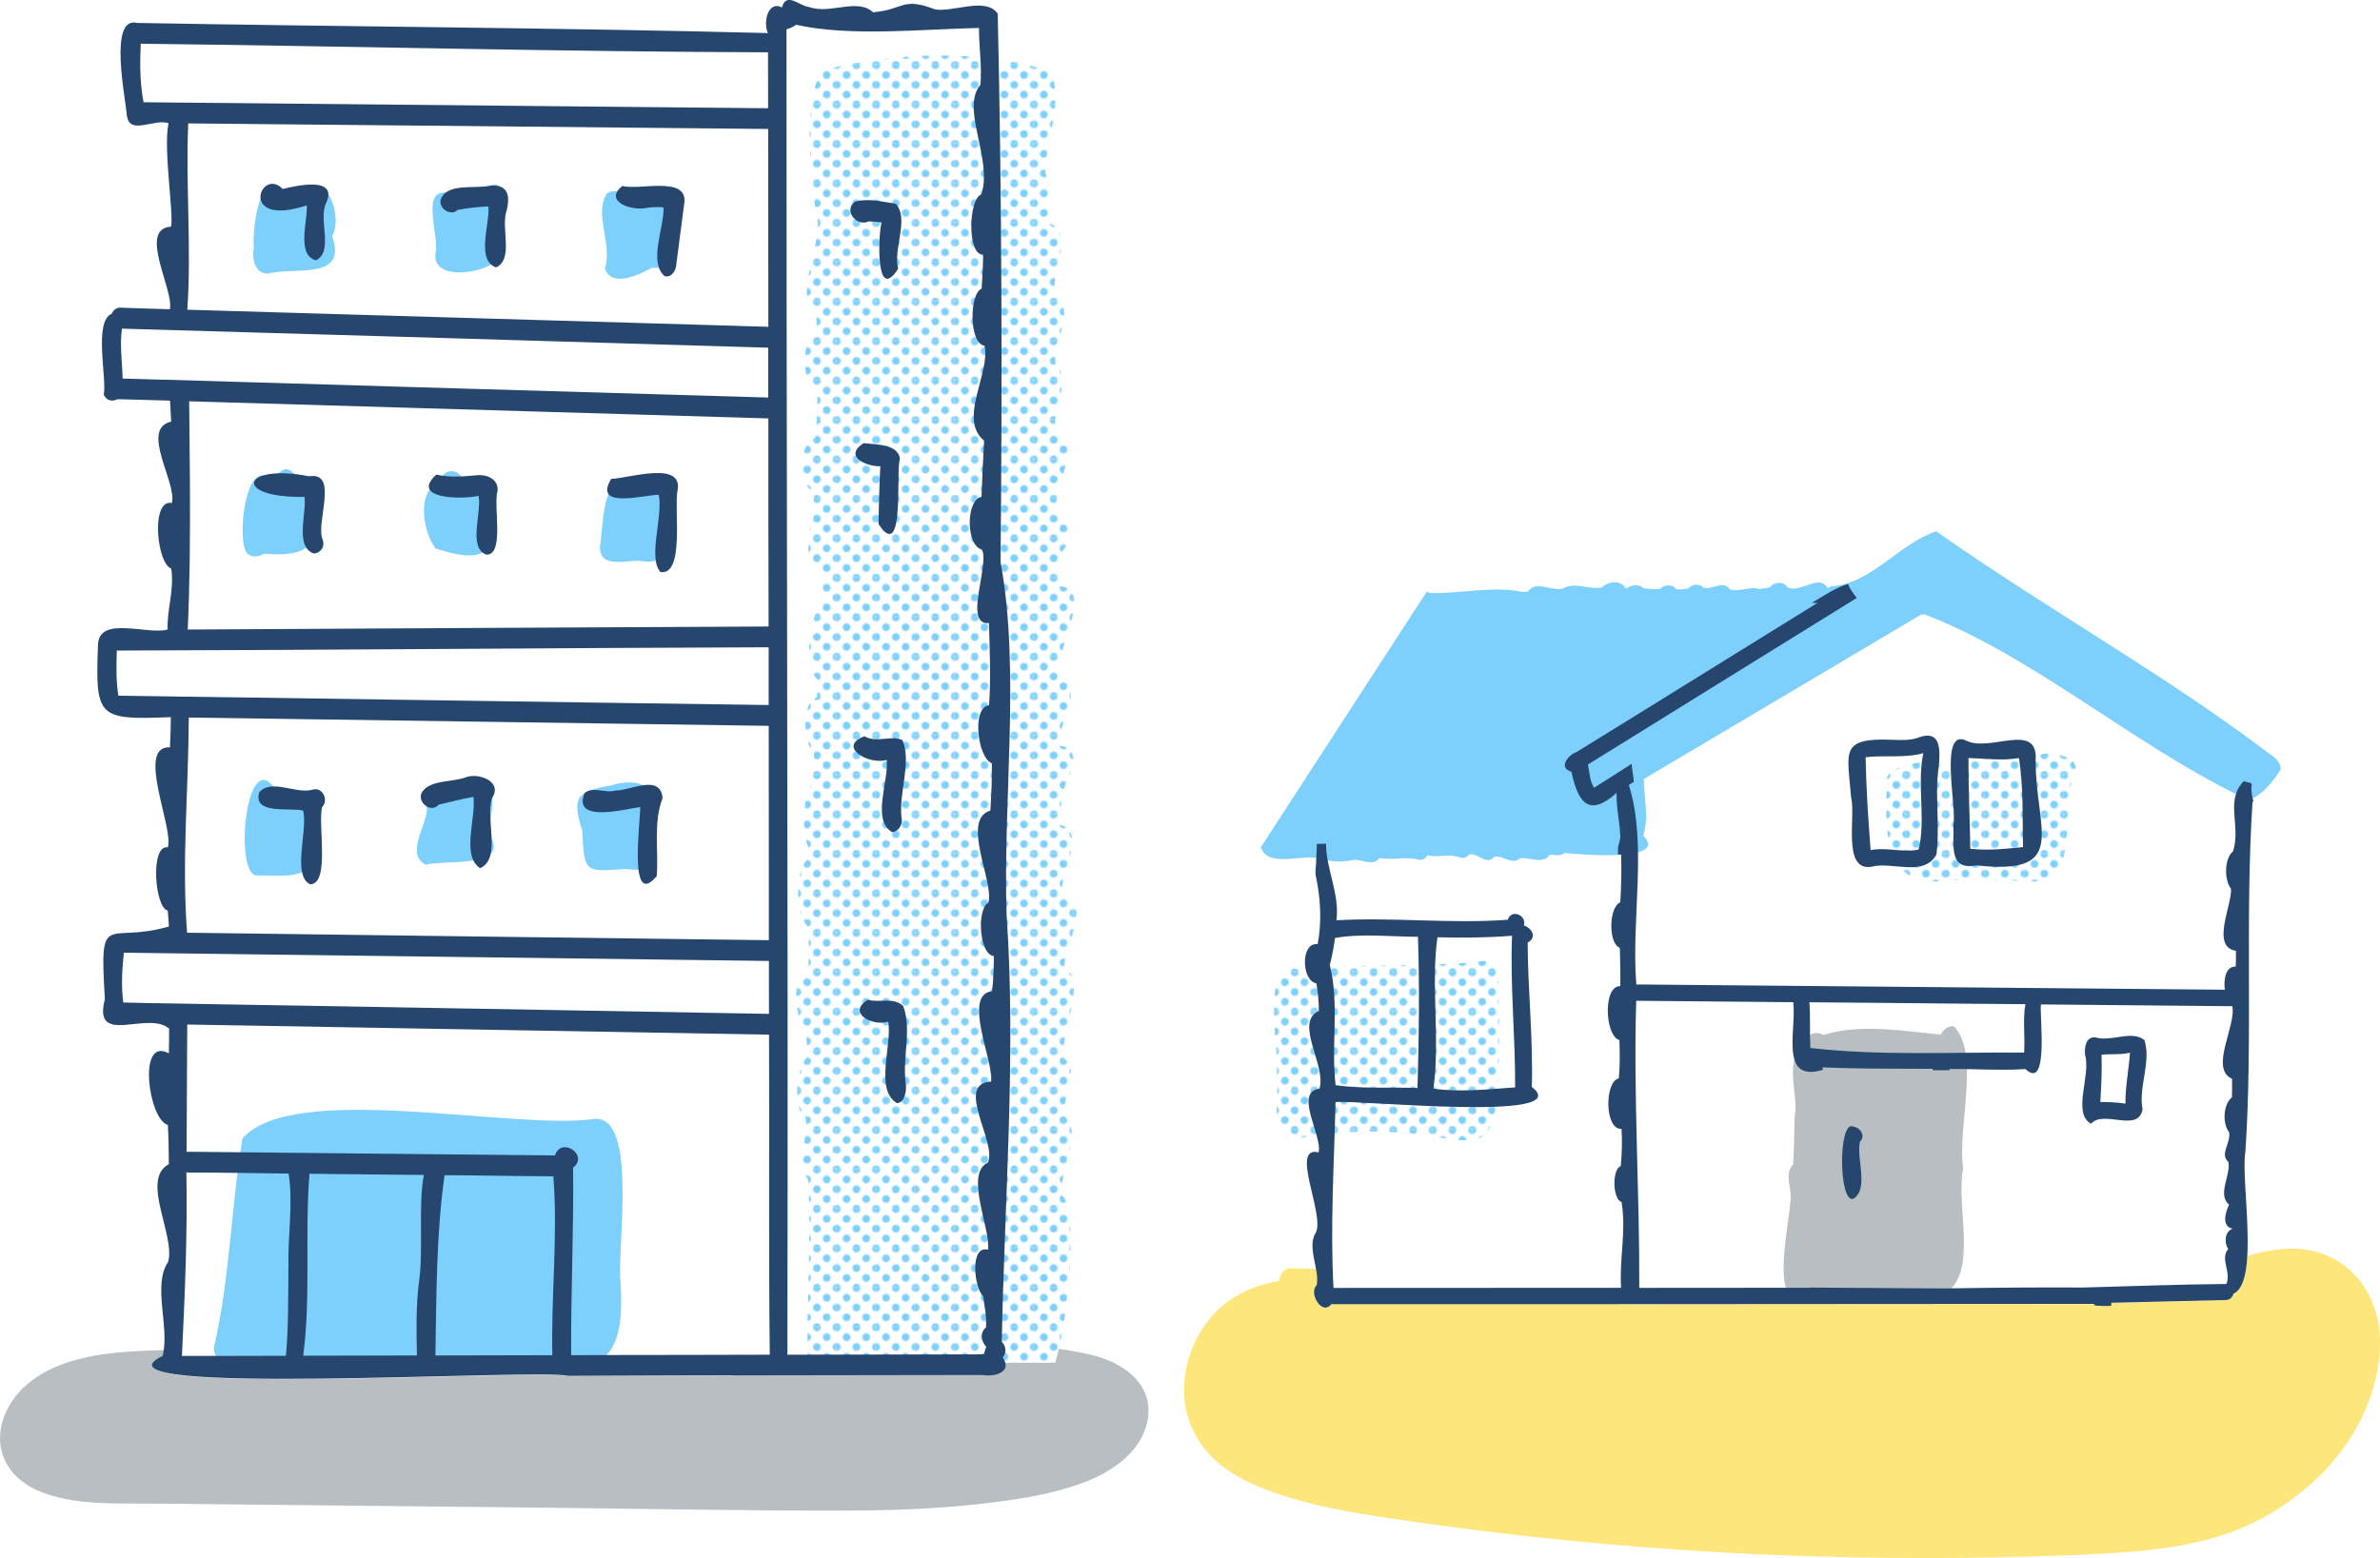 <?xml version="1.0" encoding="UTF-8"?>
<svg id="_レイヤー_2" data-name="レイヤー 2" xmlns="http://www.w3.org/2000/svg" xmlns:xlink="http://www.w3.org/1999/xlink" viewBox="0 0 384.87 252.03">
  <defs>
    <style>
      .cls-1 {
        fill: #fff;
      }

      .cls-2 {
        fill: #26466d;
      }

      .cls-3 {
        fill: none;
      }

      .cls-4 {
        fill: url(#_10_dpi_40_3-2);
      }

      .cls-5 {
        fill: #7dd0fc;
      }

      .cls-6 {
        fill: url(#_10_dpi_40_3);
      }

      .cls-7 {
        fill: #fde67c;
      }

      .cls-8 {
        fill: #7dd0fc;
      }

      .cls-9 {
        fill: #b9bec2;
      }
    </style>
    <pattern id="_10_dpi_40_3" data-name="10 dpi 40% 3" x="0" y="0" width="28.8" height="28.8" patternTransform="translate(-5408.19 -3421.88) scale(.22)" patternUnits="userSpaceOnUse" viewBox="0 0 28.8 28.8">
      <g>
        <rect class="cls-3" y="0" width="28.8" height="28.8"/>
        <g>
          <path class="cls-8" d="M28.8,31.68c1.59,0,2.88-1.29,2.88-2.88s-1.29-2.88-2.88-2.88-2.88,1.29-2.88,2.88,1.29,2.88,2.88,2.88Z"/>
          <path class="cls-8" d="M14.4,31.68c1.59,0,2.88-1.29,2.88-2.88s-1.29-2.88-2.88-2.88-2.88,1.29-2.88,2.88,1.29,2.88,2.88,2.88Z"/>
          <path class="cls-8" d="M28.8,17.28c1.59,0,2.88-1.29,2.88-2.88s-1.29-2.88-2.88-2.88-2.88,1.29-2.88,2.88,1.29,2.88,2.88,2.88Z"/>
          <path class="cls-8" d="M14.4,17.28c1.59,0,2.88-1.29,2.88-2.88s-1.29-2.88-2.88-2.88-2.88,1.29-2.88,2.88,1.29,2.88,2.88,2.88Z"/>
          <path class="cls-8" d="M7.2,24.48c1.59,0,2.88-1.29,2.88-2.88s-1.29-2.88-2.88-2.88-2.88,1.29-2.88,2.88,1.29,2.88,2.88,2.88Z"/>
          <path class="cls-8" d="M21.6,24.48c1.59,0,2.88-1.29,2.88-2.88s-1.29-2.88-2.88-2.88-2.88,1.29-2.88,2.88,1.29,2.88,2.88,2.88Z"/>
          <path class="cls-8" d="M7.2,10.08c1.59,0,2.88-1.29,2.88-2.88s-1.29-2.88-2.88-2.88-2.88,1.29-2.88,2.88,1.29,2.88,2.88,2.88Z"/>
          <path class="cls-8" d="M21.6,10.08c1.59,0,2.88-1.29,2.88-2.88s-1.29-2.88-2.88-2.88-2.88,1.29-2.88,2.88,1.29,2.88,2.88,2.88Z"/>
        </g>
        <g>
          <path class="cls-8" d="M0,31.68c1.59,0,2.88-1.29,2.88-2.88S1.59,25.92,0,25.92s-2.88,1.29-2.88,2.88S-1.59,31.68,0,31.68Z"/>
          <path class="cls-8" d="M0,17.28c1.59,0,2.88-1.29,2.88-2.88S1.59,11.52,0,11.52s-2.88,1.29-2.88,2.88S-1.59,17.28,0,17.28Z"/>
        </g>
        <g>
          <path class="cls-8" d="M28.8,2.88c1.59,0,2.88-1.29,2.88-2.88s-1.29-2.88-2.88-2.88-2.88,1.29-2.88,2.88,1.29,2.88,2.88,2.88Z"/>
          <path class="cls-8" d="M14.4,2.88c1.59,0,2.88-1.29,2.88-2.88s-1.29-2.88-2.88-2.88-2.88,1.29-2.88,2.88,1.29,2.88,2.88,2.88Z"/>
        </g>
        <path class="cls-8" d="M0,2.88c1.59,0,2.88-1.29,2.88-2.88S1.59-2.88,0-2.88-2.88-1.59-2.88,0-1.59,2.88,0,2.88Z"/>
      </g>
    </pattern>
    <pattern id="_10_dpi_40_3-2" data-name="10 dpi 40% 3" patternTransform="translate(-5402.51 -3421.88) scale(.22)" xlink:href="#_10_dpi_40_3"/>
  </defs>
  <g id="_レイヤー_1-2" data-name="レイヤー 1">
    <g>
      <g>
        <path class="cls-7" d="M377.24,203.54c-6.1-3.19-12.53-.84-18.62,1.08-14.73,4.64-30.15,3.29-45.18,2.94l-104.74-2.41c-1.12-.03-1.74.95-1.85,2.04-3.88.71-7.63,2.15-10.67,5.47-3.92,4.27-6.09,11.33-3.75,17.54,2.27,6.01,7.54,8.92,12.29,10.74,6.77,2.6,13.82,3.73,20.82,4.77,30.51,4.53,61.26,6.61,91.98,6.28,7.73-.09,15.47-.28,23.2-.72,6.86-.39,13.82-1.1,20.44-3.58,10.31-3.87,22.25-13.85,23.64-28.64.66-7.05-2.48-12.86-7.55-15.51Z"/>
        <path class="cls-1" d="M368.82,124.39c-.03-.85-.56-1.51-1.24-2.02,0,0,0,0,0,0-17.18-13.12-36.7-23.91-54.47-36.43-6.09,2.02-10.54,8.56-17.02,8.9-.12.08-.24.16-.36.24,0,0,0,0,0,0-.08,0-.16,0-.24,0-1.26-2.32-4.29.9-6.46-.07-.55-1.03-2.17-.92-2.8-.03-.57.16-1.17.22-1.75.3-1.52-.5-3.1.51-4.76.05-.94-1.57-2.83.14-4.25-.26-.61-.75-1.85-.57-2.43.1-.64.18-1.31.17-1.96.16-.56-.86-1.93-.82-2.58-.09-.93.14-1.86.02-2.78-.12-.62-.61-1.89-.6-2.51,0h-.39c-.66-1.37-2.92-1.07-3.8-.08-1.97.37-4.48-.96-6.22.15-1.81.53-4.55-1.41-5.71.52-.35.03-.71.02-1.06.01-4.53-.97-10.01.34-14.9.21-.12-.11-.24-.2-.37-.29-8.95,13.81-17.91,27.6-26.87,41.41,1.05,3.19,5.98,1.33,8.96,1.69,0,.14-.01.28-.02.43,0,0,0,0,.01,0,.03.84-.24,1.81-.05,2.58.77,3.58.98,7.35.29,10.97-1.76-.21-2.34,2.16-1.95,4.06-.2.02-.39.03-.59.06-7.3-1.96-3.46,12.82-4.11,17.06.64,3.14-1.64,10.65,3.42,10.28,1.05-.2,2.06-.36,3.05-.5.3,1.09.49,2.08.32,2.75-4.66-1.16.97,9.9-.41,12.92-1.54,2.38.57,5.76.12,8.54-1.39,1.29.86,5.04,2.36,3.09,41.13.03,82.22-.04,123.35-.05,0,.06-.02.12-.03.18.29.15.63.14.96.14,0,0,0,0,0,0,.61.03,1.22.06,1.83,0,.02-.16.03-.34.04-.5,6.16-.13,12.31-.32,18.46-.44.63.03,1.15-.45,1.28-1.03,4.27-1.88,1.12-18.45,1.92-22.92,1.23-18.47-.08-37.87,1.16-56.68.06,0,.13.04.18.04-.07-.19-.1-.4-.15-.59,1.89-.97,3.55-3.05,4.52-4.73Z"/>
        <path class="cls-5" d="M368.82,124.39c-.03-.85-.56-1.51-1.24-2.02,0,0,0,0,0,0-17.18-13.12-36.7-23.91-54.47-36.43-6.09,2.02-10.54,8.56-17.02,8.9-.12.08-.24.16-.36.24h0s0,0,0,0c-.08,0-.16,0-.24,0-1.26-2.32-4.29.9-6.46-.07-.55-1.03-2.17-.92-2.8-.03-.57.16-1.17.22-1.75.3-1.52-.5-3.1.51-4.76.05-.94-1.57-2.83.14-4.25-.26-.61-.75-1.85-.57-2.43.1-.64.18-1.31.17-1.96.16-.56-.86-1.93-.82-2.58-.09-.93.14-1.86.02-2.78-.12-.62-.61-1.89-.6-2.51,0h-.39c-.66-1.37-2.92-1.07-3.8-.08-1.97.37-4.48-.96-6.22.15-1.81.53-4.55-1.41-5.71.52-.35.03-.71.02-1.06.01-4.53-.97-10.01.34-14.9.21-.12-.11-.24-.2-.37-.29-8.95,13.81-17.91,27.6-26.87,41.41,1.14,3.47,6.87.97,9.68,1.83,1.77.57,3.61.58,5.34.21,1.35-.11,3.25,1.14,4.15-.32,2.04.43,4.12-.23,6.1.22.62.26,1.36-.02,1.66-.65,1.6.42,3.17-.21,4.68.18.77.25,1.52.5,2.11-.33,1.36-.25,2.82,1.89,3.99.42,1.47-.38,2.88,1.44,4.18.22,1.48-.23,3.83,1.03,4.79-.54.83-.11,1.75.34,2.44-.33h0s0,0,0,0c2.35.26,17.07,1.53,12.7-2.81,1.02-2.86.09-6.25.1-9.13,0,0,0,0,0,0,0,0,0,0,0,0,14.97-8.88,29.94-17.76,44.91-26.64h0s0,0,0,0c.1.07.19.13.29.2-.04-.1-.07-.21-.09-.31,0,0,0,0,0,0,17.38,6.52,33.93,21.06,51.26,29.47.28.27.63.46.99.52.02.09.03.22.1.28,2.31-.61,4.41-3.16,5.56-5.14Z"/>
        <path class="cls-6" d="M330.57,121.92c-5.19,1.5-24.48-.4-25.44,3.98-.1,7.21-1.34,17.83,9.36,16.57,20.79-1.43,18.52,6.1,20.48-16.56,2.39-3.01-2.01-4.25-4.41-3.99Z"/>
        <path class="cls-6" d="M242.33,159.33c0-1.98-.72-4.43-3.16-3.77-9.47,1-19.24.15-28.63,1.26-7.3-1.96-3.46,12.82-4.11,17.06.64,3.14-1.64,10.65,3.42,10.28,31.3-5.85,32.96,14.78,32.48-24.83Z"/>
        <path class="cls-9" d="M315.99,166.04c-.24-.06-.5-.05-.73.03h0c-.64.19-1.11.71-1.43,1.28-6.15-.58-13.04-1.81-19,.07-1.4-.95-3.31.32-3.23,1.95-3.17,2.17-.72,7.75-1.37,11.13-.1,2.63-.07,5.16-.26,7.82-1.59,1.74-.04,4.13-.46,6.16-.1,3.09-3.8,19.45,3.06,13.94,6.88.87,14.93,2.34,21.62.29.13.18.28.35.43.5,0,0,0,0,0,0,5.32-3.62,1.59-14.21,2.85-20.24-1.01-6.38,2.82-18.54-1.48-22.91Z"/>
        <path class="cls-2" d="M299.71,182.23c-2.51-1.22-2.38,12.74.05,11.65,2.47-1.64.42-6.46,1-9.19.96-.91.12-2.3-1.05-2.45Z"/>
        <path class="cls-2" d="M346.77,168.22c-2.15-1.65-5.37.38-7.96-.43-1.56-.1-1.77,1.73-1.62,2.91.95,3.24-2.15,9.42.96,11.06,2.03-2.3,7.61,1.54,8.32-2.32-.69-3.64,1.45-7.69.3-11.22ZM343.71,178.52c-1.34-.21-2.71-.27-4.07-.27.16-2.56.29-5.1.2-7.64,1.48-.17,3.1.04,4.6-.33-.18,2.75-.78,5.48-.73,8.24Z"/>
        <path class="cls-2" d="M299.34,128.95c.8,3.07-1.49,12.03,3.31,11.25,3.3-.9,8.47,1.74,10.5-2,.46-3.91-.01-7.86.12-11.78.12-2.74,1.76-9.02-3.21-7.05-1.3.41-2.7.35-4.11.29-8.57-.34-7.16,2-6.61,9.3ZM301.69,122.48c3.08-.36,6.28.19,9.33-.65-1.07,5,.45,10.93-.77,15.59-2.49.54-5.22-.43-7.75.09-.39-4.94-.73-10.1-.81-15.03Z"/>
        <path class="cls-2" d="M315.87,133.44c.2,3.07-.92,7.44,3.72,6.53h-.05c15.24,1.69,9.62-5.73,9.64-16.94.47-6.4-7.29-1.36-11.11-3.18-4.66-2.4-1.54,10.95-2.2,13.59ZM326.49,122.61c.74,4.81.55,9.59.65,14.41-2.88.29-5.59.59-8.52.27-.08-4.89-.32-9.77-.3-14.68,2.7.07,5.51.48,8.17,0Z"/>
        <path class="cls-2" d="M364.08,127.29c.29-.93-.69-.61-1.22-.95-3.12,3.18-.42,7.24-1.76,11.37-1.43,1.19-1.43,4.62-.33,6.03.27,2.45-3.34,9.41.8,10.06.02.86.02,1.69-.03,2.55-1.54-.08-2.01,1.95-1.76,3.74-31.72-.28-63.45-.58-95.17-.85-.86-10.47,1.83-22.66-1.21-32.26.27-.17.54-.35.81-.52-.06-.98-.3-1.92-.36-2.91-2.03,1.3-4.04,2.6-6.08,3.88-.73-1.14-.72-2.56-.98-3.77,14.47-9,28.99-17.95,43.47-26.94-.53-.7-1.12-1.42-1.41-2.26-2.06.61-3.91,1.91-5.85,3.06.3,0,.61,0,.91,0-12.99,8.02-25.99,16.14-38.97,24.13-1.36.49-3.03,2.51-.82,3.19,1.08,5.04,2.83,7.4,7.31,3.41-.09,2.54.55,4.82.6,7.3-.01,0-.03,0-.04,0-.03.65-.36,1.23-.36,1.87,0-.1.01-.19.02-.28-.01.37-.01.73,0,1.09.17,0,.34-.01.51-.01.07,2.58.02,5.16-.14,7.73-1.85.74-1.99,6.64-.07,7.38.06,2.06.11,4.12.07,6.18-2.88-.05-2.47,8.1-.14,8.73.06,2.1.1,4.1-.1,6.2-2.29.39-2.36,8.36.44,8.16.13,2.01.06,4.02-.12,6.03-1.43.44-1.35,5.37.12,5.79.8,4.68-.38,9.23-.07,13.89-15.51,0-31.01.02-46.51.02-.54-10.09.1-20.01.33-30.05,2.98-.46,39.26,3.34,31.74-2.46.23-7.81-.64-15.53-.67-23.35,1.62-.88.6-2.39-.61-2.77.48-1.68-2.02-2.73-2.61-.92-9.23.68-18.48-.44-27.7.08.53-4.31-1.65-8.14-1.69-12.38-.5,0-.99.02-1.48.03-.02.89-.07,1.77-.12,2.66,0,0,0,0,.01,0,.03.84-.24,1.81-.05,2.58.77,3.58.98,7.35.29,10.97-2.83-.33-2.61,5.99-.2,6.34.24,1.51.4,2.95.39,4.48-4.08,1.8,1.31,8.96.09,12.56-4.19.53.55,7.73-.14,10.31-4.66-1.16.97,9.9-.41,12.92-1.54,2.38.57,5.76.12,8.54-1.39,1.29.86,5.04,2.36,3.09,41.13.03,82.22-.04,123.35-.05,0,.06-.02.12-.03.18.29.15.63.14.96.14,0,0,0,0,0,0,.61.03,1.22.06,1.83,0,.02-.16.03-.34.04-.5,6.16-.13,12.31-.32,18.46-.44.63.03,1.15-.45,1.28-1.03,4.27-1.88,1.12-18.45,1.92-22.92,1.23-18.47-.08-37.87,1.16-56.68.06,0,.13.04.18.04-.29-.75-.38-1.63-.36-2.42ZM232.45,151.61c4.03.1,8.02.07,12.06-.25-.32,8.12.55,16.36.5,24.53-4.41.3-8.78.81-13.21.21,1.11-8.02-.45-16.91.65-24.49ZM215.04,156.08c.38-1.43.65-2.89.84-4.36,4.33-.76,8.96-.2,13.42-.19.27,8.05.17,16.39-.08,24.46-4.41-.17-8.92.16-13.24-.46-.77-6.5.66-13.01-.94-19.45ZM304.34,162.22c7.74.09,15.46.14,23.18.21-.43,2.52-.03,5.24-.2,7.83-11.44-.1-23.43.56-34.57-.75-.12-2.47.02-4.94-.15-7.39,3.91.03,7.82.06,11.74.1ZM360.95,174.48c.01,1,0,2-.02,3.01-1.44,1.17-1.56,4.21-.47,5.65.38,1.65-1.59,3.56-.11,4.79.43,2.17-1.85,5.28.12,6.94-.58,1.15-1.27,3.45.51,3.87v.04c-1.26.49-1.3,2.28-.66,3.26-1.37,1.64.54,3.68-.29,5.65-7.69.06-15.44.37-23.11.57,0,0,0,0,0,0-7.42-.04-14.83.02-22.22.15,0,0,0,0,0,0-.77,0-1.56,0-2.33-.01,0,0,0,0,0,0-5.57-.03-11.15-.08-16.72-.11,0,0,0,0,0,0-.98,0-1.96-.02-2.94-.02,0,.01,0,.02,0,.03-9.21.01-18.4,0-27.62.02.06-15.56-.96-30.89-.5-46.44,8.48.05,16.93.18,25.4.23.56,4.48-2.32,13.06,4.78,10.94-.02-.13-.04-.27-.05-.4,5.93.25,11.88.22,17.81.24,0,.07.02.15.02.22.92.03,1.84,0,2.75-.01,0-.07-.02-.12-.02-.19,4.08-.03,8.18.29,12.25.01,3.87,3.66,2.25-8.73,2.51-10.45,10.32.08,20.62.21,30.94.29.7,3.07-3.73,10.11-.04,11.73Z"/>
      </g>
      <g>
        <path class="cls-9" d="M176.23,219.1c-7.3-1.66-15.45-1.94-22.98-2.19-6.95-.24-13.9-.1-20.83.37-30.04.32-60.08.65-90.12.97-6.89.07-13.85-.07-20.73.33-5.56.33-11.42,1.27-15.81,4.28-7.52,5.15-8.35,15.29,1.62,18.75,5.44,1.89,11.72,1.54,17.49,1.6,7.32.08,14.65.16,21.97.23,15.01.16,30.02.32,45.03.48,14.66.16,29.32.45,43.98.43,7.13-.01,14.27-.2,21.35-.95,6.05-.64,12.33-1.48,17.93-3.55,5.46-2.02,10.03-5.73,10.55-10.84.52-5.1-3.75-8.61-9.45-9.91Z"/>
        <path class="cls-1" d="M118.5,220.43h52.14c2.32-7.8,3.65-24.85,1.16-26.97,0,0,0,0,0,0,0,0,0,0,0,0-.8-4.08,3.57-10.1.29-12.96,0,0,0,0,0,0,0,0,0,0,0,0-.43-2.94,2.68-7.19-.03-9.28,0,0,0,0,0,0,0,0,0,0,0,0-.77-3.85,3.97-13.05.08-14.52,0,0,0,0,0,0,0,0,0,0,0,0-.14-3.56,3.18-7.78,1.45-10.88-.4-.4-.99-.63-1.76-.55,0,0,0,0,0,0,0,0,0,0,0,0-1.04-3.65,4.55-10.81-.71-11.91,0,0,0,0,0,0h0c.27-2.47.77-4.95,1.43-7.6,1.66-1.51,1.5-5.09-1.14-5.07,0,0,0,0,0,0,0,0,0,0,0,0-.74-3.44,4.47-9.49-.29-10.97,0,0,0,0,0,0,0,0,0,0,0,0-.82-3.95,6.15-14.54.21-14.87,0,0,0,0,0,0,0,0,0,0,0,0-.12-1.81,0-3.66.3-5.44,1.63-1.8,2.64-6.25-.67-6.55,0,0,0,0,0,0,0,0,0,0,0,0-1.06-3.93,4.7-11.4-.19-13.06,0,0,0,0,0,0,0,0,0,0,0,0-.89-3.49,2.74-8.27-.04-10.77,0,0,0,0,0,0,0,0,0,0,0,0-.71-3.41,3.38-8.58.02-10.86,0,0,0,0,0,0,0,0,0,0,0,0-1.3-3.65,3.32-10.34-.99-12.01,0,0,0,0,0,0,0,0,0,0,0,0-.54-2.51.66-5.88-.68-8.03-.12-5.33,3.14-11.77.73-16.59,0,0,0,0,0,.01-2.61-.86-5.38-1.47-8.22-1.89-.05-2.47-.09-4.94-.15-7.38-1.91-2.8-7.24-.17-10.16-.71-5.31-2.05-5.02.06-10,.48-2.51-2.38-6.99.39-10.36-.86-1.56-.15-3.65-2.53-4.37.07-2.35-1.17-3.06,2.62-2.26,4.15-33.94-.87-68.02-1.02-102-1.64-4.7-1.17-1.88,12.13-1.68,14.96.01,0,.01.04.02.05,0,0,0,.07,0,.14,0-.08.03.06.03.06,0,.04.02.05.02.07h0c.57,2.79,4.47.17,6.67.94-.87,4.25.87,14.53.41,16.73-5.41.35.5,10.21-.19,13.36-2.49-.09-5-.12-7.48-.24h-.32c-.69-.13-1.34.3-1.6.97-2.97,1.24-.76,10.49-1.29,13.08.46,1.06,1.4,1.14,2.27.74,2.65.06,5.68.16,8.45.23.06,1.09.12,2.23.18,3.4-5.13,1.17,1.03,10,.1,13.17-3.45-.72-2.43,9.82-.09,10.6.53,3.43-.73,6.76-.58,9.86-3.25.91-10.97-2.27-11.26,2.35-.45,11.9-.1,12.3,11.78,11.82-.02,1.63-.06,3.25-.15,4.89-5.58-.33.69,13.16-.35,16.17-2.88-.48-2.12,9.77-.01,10.23.08.83.15,1.72.2,2.57-10.14,2.95-11.26-3.06-10.36,11.75-2.03,7.77,6.94,1.78,10.39,4.78,0,1.33-.01,2.67-.05,4-5.16-2.85-3.26,10.78-.16,11.57.12,2.11.16,4.25.16,6.35-4.64,2.48,1.12,11.54-.12,15.82-2.57,3.81.31,10.59-.88,15.19-13.93,6.78,61.24,1.95,65.54,3.24,8.88-.05,17.77-.07,26.65-.09v-2.06Z"/>
        <path class="cls-5" d="M95.96,181.01c-13.01,1.84-48.69-6.24-56.76,3.16-1.86,11.26-2.02,22.71-4.62,33.81,0,.96.36,1.8,1.45,2.35,15.63,3.13,32.29-.47,48.15,1.48,12.47.15,16.99-.45,16.18-14.3-.68-5.2,2.98-27.43-4.4-26.51Z"/>
        <path class="cls-5" d="M104.82,33.06c-.98-.98-2.38-1.56-3.4-.59,0,0,0,0,0,0h0s0,0,0,0h0c-.58-1.51-1.86-1.93-3.25-1.22-2.22,3.3.92,8.22-.34,12.16,1.01,3.25,5.57,1,7.58-.09h0s0,0,.01,0c5.77.41,2.55-6.45,3.75-9.79.15-2.67-3.83-3.11-4.35-.46Z"/>
        <path class="cls-5" d="M40.1,89.63c.72.55,1.84.46,2.54-.07,7.41.67,9.73-1.76,7.25-7.65-.75-2.85-2.99-9.33-5.78-3.9-4.3-5.37-6.1,10.03-4.01,11.62Z"/>
        <path class="cls-5" d="M70.4,88.71c7.1,2.29,10.36,1.63,9.29-6.94.84-3.06-2.56-6.79-4.55-2.96,0,0,0-.01,0-.02,0,0,0,.01,0,.02-.12-3.06-3.38-3.59-4.23-.65-3.64,1.41-2.45,7.98-.5,10.55Z"/>
        <path class="cls-5" d="M107.11,80.35c.58-2.53-2.99-4-4.15-1.54-.48.12-.88.51-1.05.96-4.55-4.73-4.35,5.81-4.88,8.55-.19,3.69,4.06,2.3,6.4,2.4,7.05,1.23,3.15-6.36,3.68-10.38Z"/>
        <path class="cls-5" d="M48.37,128.21c-.79,0-1.56.4-1.89,1.33,0,0,0,0,0,0,0,0,0,0,0,0-.28-.94-1.04-1.82-2-1.95-4.77-7.03-6.68,14.1-2.92,14.03,2.85-.13,9.1.95,8.61-3.13-1.12-2.9,2.7-9.69-1.8-10.27Z"/>
        <path class="cls-5" d="M68.86,139.88c2.78-.85,13.91.65,10.27-4.82-.3-2.6,2.31-7.96-2.03-8.08-2.52,1.03-9.07-.38-8.06,3.85,0,2.71-3.57,7.33-.18,9.05Z"/>
        <path class="cls-5" d="M105.38,132.34c1.69-5.19-2.08-6.66-6.58-5.3-5.65,1.02-6.35,1.91-4.63,7.38.28,6.93.51,6.59,7.08,6.12,6.66,1.1,4.49-4.04,4.13-8.2Z"/>
        <path class="cls-5" d="M43.38,44.24c4.3-1.11,12.9,1.21,10.32-6.06,0,0,0,0,0,0,0,0,0,0,0,0,1.87-3.08-1.06-11.29-4.91-7.06-.88.1-1.25.95-1.94,1.33-.13-.26-.29-.52-.52-.7-4.1-6.24-5.58,5.23-5.29,8.21-.31,1.75.07,4.37,2.34,4.29Z"/>
        <path class="cls-5" d="M70.45,40.84c-.86,4.85,8.46,3.43,10.14.93,0,0,0,0,0,0,0,0,0,0,0,0,0,0,0,0,0,0,0,0,0,0,0,0,.32-.15.6-.35.8-.61.95-1.12-.17-2.44-.03-3.7.77-3.36.72-11.1-4.02-5.83-.58.04-1.07.31-1.43.73-.94-1.47-1.91-1.95-3.01-1.06,0,0,0,0,0,0,0,0,0,0,0,0-5.22-1.42-1.82,6.8-2.44,9.54Z"/>
        <path class="cls-4" d="M130.34,167.08c.11,1.32.22,2.65.14,3.98-1.59,1.66-2.49,8.27-.24,9.66,0,0,0,0,0,0,0,0,0,0,0,0,.75,3.22-1.89,7.37.42,10.04h0s0,0,0,0c.63,9.79-.3,19.83-.02,29.65h39.99c2.32-7.8,3.65-24.85,1.16-26.97,0,0,0,0,0,0,0,0,0,0,0,0-.8-4.08,3.57-10.1.29-12.96,0,0,0,0,0,0,0,0,0,0,0,0-.43-2.94,2.68-7.19-.03-9.28,0,0,0,0,0,0,0,0,0,0,0,0-.77-3.85,3.97-13.05.08-14.52,0,0,0,0,0,0,0,0,0,0,0,0-.14-3.55,3.18-7.78,1.45-10.88-.4-.4-.99-.63-1.76-.55,0,0,0,0,0,0,0,0,0,0,0,0-1.04-3.65,4.55-10.81-.71-11.91,0,0,0,0,0,0h0c.27-2.47.77-4.95,1.43-7.6,1.66-1.51,1.5-5.09-1.14-5.07,0,0,0,0,0,0,0,0,0,0,0,0-.74-3.44,4.47-9.49-.29-10.97,0,0,0,0,0,0,0,0,0,0,0,0-.82-3.95,6.15-14.54.21-14.87,0,0,0,0,0,0,0,0,0,0,0,0-.12-1.81,0-3.66.3-5.44,1.63-1.8,2.64-6.25-.67-6.55,0,0,0,0,0,0,0,0,0,0,0,0-1.06-3.93,4.7-11.4-.19-13.06,0,0,0,0,0,0,0,0,0,0,0,0-.89-3.49,2.74-8.28-.04-10.77,0,0,0,0,0,0,0,0,0,0,0,0-.71-3.41,3.38-8.58.02-10.86,0,0,0,0,0,0,0,0,0,0,0,0-1.3-3.65,3.32-10.34-.99-12.01,0,0,0,0,0,0,0,0,0,0,0,0-.54-2.51.66-5.88-.68-8.03-.12-5.33,3.14-11.77.73-16.59,0,0,0,0,0,.01-11.13-3.66-25.08-3.02-36.21-.32-4.12,2.6-2.44,18.48-1.61,23.24,1.47,4.74-4.03,13.53,0,16.14,0,0,0,0,0,0,0,0,0,0,0,0,.03.82.09,1.64.07,2.47-2.57,1.52-2.48,9.5.16,10.95h0s0,0,0,0c-.01,2.28-.12,4.56-.39,6.83-2.77,1.08-2.9,7.17-.42,8.59,0,0,0,0,0,0,0,0,0,0,0,0,1.12,4.02-3.02,11.29,1.45,13.44,0,0,0,0,0,0,0,0,0,0,0,0,.04,1.81-.05,3.57-.16,5.59-2.2,1.27-2.54,10.02-.42,11.47,0,0,0,0,0,0,0,0,0,0,0,0-.04.95-.09,1.9-.16,2.86-2.63.91-2.17,7.42-.48,9.09-.05,1.58-.13,3.17-.29,4.75-1.5,2.32-1.81,8.04-.56,10.53.01.53.02,1.05.03,1.58-2.35,1.94-2.31,9.28,0,11.29h0s0,0,0,0c.02,2.33-.03,4.67-.09,7.01-3.23,1.19-1.95,7.86-.35,10.05Z"/>
        <path class="cls-2" d="M146.07,162.75c-1.56-1.54-3.85-.49-5.71-1.03-3.5,2.06.69,4.37,3.28,3.53.65,3.89-2.24,10.97,1.39,13.18,1.25,0,1.67-2,1.41-3.36-.5-4,1.02-8.59-.37-12.32Z"/>
        <g>
          <path class="cls-2" d="M162,217.07c.41-22.66,2.34-46.3.78-69.06-.62-18.53,2.23-39.4-.94-56.89-.01-.08-.03-.16-.04-.24.29-28.82.21-59.8-.46-88.66-1.91-2.8-7.24-.17-10.16-.71-5.31-2.05-5.02.06-10,.48-2.51-2.38-6.99.39-10.36-.86-1.56-.15-3.65-2.53-4.37.07-2.35-1.17-3.06,2.62-2.26,4.15-33.94-.87-68.02-1.02-102-1.64-4.7-1.17-1.88,12.13-1.68,14.96.01,0,.01.04.02.05,0,0,0,.07,0,.14,0-.08.03.06.03.06,0,.04.02.05.02.07h0c.57,2.79,4.47.17,6.67.94-.87,4.25.87,14.53.41,16.73-5.41.35.5,10.21-.19,13.36-2.49-.09-5-.12-7.48-.24h-.32c-.69-.13-1.34.3-1.6.97-2.97,1.24-.76,10.49-1.29,13.08.46,1.06,1.4,1.14,2.27.74,2.65.06,5.68.16,8.45.23.06,1.09.12,2.23.18,3.4-5.13,1.17,1.03,10,.1,13.17-2.49-.52-2.65,4.84-1.66,8.15.38,1.27.92,2.23,1.57,2.45.53,3.43-.73,6.76-.58,9.86-3.25.91-10.97-2.27-11.26,2.35-.45,11.9-.1,12.3,11.78,11.82-.02,1.63-.06,3.25-.15,4.89-5.58-.33.69,13.16-.35,16.17-2.88-.48-2.12,9.77-.01,10.23.08.83.15,1.72.2,2.57-10.14,2.95-11.26-3.06-10.36,11.75-2.03,7.77,6.94,1.78,10.39,4.78,0,1.33-.01,2.67-.05,4-5.16-2.85-3.26,10.78-.16,11.57.12,2.11.16,4.25.16,6.35-4.64,2.48,1.12,11.54-.12,15.82-2.57,3.81.31,10.59-.88,15.19-13.93,6.78,61.24,1.95,65.54,3.24,22.35-.11,44.72-.11,67.08-.15,1.83.35,4.9-.43,3.22-2.84.73-.75.5-1.92-.14-2.52ZM124.34,152.08c-31.38-.41-62.72-.78-94.09-1.21-.88-11.62.23-23.19.28-34.81,31.25.43,62.53.92,93.78,1.35.01,9.22.02,18.44.02,27.65,0,2.34,0,4.67,0,7.01ZM124.22,21.15c.02,10.57.02,21.14.03,31.71-31.27-.91-62.66-1.84-93.96-2.76.7-9.95-.29-20.32.15-30.14,31.26.29,62.54.6,93.79.9,0,.1,0,.19,0,.29ZM23.21,16.53c-.59-3.11-.6-6.28-.45-9.46,33.82.4,67.67,1.29,101.44,1.39,0,3.02,0,6.03.01,9.05-33.67-.33-67.33-.65-101-.97ZM26.38,61.41s0,0,0,.01c-2.18-.06-4.36-.13-6.55-.19-.07-2.82-.49-5.36-.11-8.07,34.88.99,69.62,2.04,104.51,3.08,0,2.69,0,5.37,0,8.06-32.61-.95-65.25-1.91-97.87-2.89ZM30.59,64.91c31.22.93,62.44,1.84,93.66,2.77,0,11.04,0,22.07.04,33.11,0,.18,0,.36,0,.55-31.31.15-62.63.31-93.93.49.17-3.76.27-7.58.32-11.43.11-8.46,0-17.06-.09-25.49ZM19.14,112.53c-.39-2.43-.33-4.88-.25-7.3,35.12-.09,70.29-.42,105.41-.53,0,3.11,0,6.22,0,9.34-31.23-.41-62.49-.92-93.73-1.35,0,0,0,0,0,0-.97,0-1.95,0-2.93-.04h0c-2.84-.03-5.67-.07-8.51-.12ZM25.24,162.28s0,0,0,0c-1.77-.03-3.54-.09-5.31-.12-.35-2.71-.19-5.33.1-8.06,1.73.03,3.53.04,5.27.07,0,0,0,0,0,0,32.99.4,66.04.86,99.04,1.27,0,2.85,0,5.71.01,8.56-31.36-.56-62.71-1.12-94.06-1.64h0c-1.69-.03-3.38-.07-5.06-.09ZM46.64,204.9c-.04,4.67.02,9.73-.4,14.4-5.6.02-11.22.03-16.82.02.48-10.09.9-19.48.72-29.72.09.02.19.06.28.06,5.42,0,10.83.11,16.25.17.77,4.87-.16,10.05-.02,15.07ZM67.72,207.63c-.46,3.87-.38,7.69-.3,11.62-6.13.01-12.24.02-18.39.04,1.27-9.64.23-19.71,1.02-29.43,6.16.08,12.32.13,18.49.19-.96,5.14,0,12.17-.82,17.58ZM89.32,219.21c-6.3.01-12.6.02-18.91.04.17-9.73.13-19.84,1.49-29.16,5.86.03,11.73.16,17.58.18.76,9.71-.38,19.26-.16,28.95ZM98,219.19c-1.88,0-3.76,0-5.64.01-.06-10.01.44-20.36.31-30.32,2.64-2.03-1.93-5.1-2.93-1.98-19.78-.19-39.56-.41-59.33-.6v.02c-.07,0-.16-.01-.24.02.05-6.87.08-13.74.11-20.62,31.35.53,62.71,1.1,94.08,1.64.09,17.24-.08,34.57.12,51.77-8.83.02-17.66.05-26.49.05ZM160.52,159.33c-.01.19-.05.6-.1,1-4.89.55.38,11.61-.16,14.62-5.93.33.92,9.68-.48,13.11-3.92,1.67.52,10.95-.02,14.08-3-.74-2.23,6.21-.77,7.53.21,1.68.59,3.36.45,5.06-1.01.71-.77,2.35.06,3.13-.18.36-.3.78-.38,1.21-10.59.01-21.19.04-31.79.06.08-39.47.02-78.95-.05-118.43-.05-31.98-.11-63.97-.1-95.96.55-.18,1.09-.36,1.56-.74,8.7,1.97,20.44.71,29.57.52-.02,3.02.5,6,.24,9.19-3.28,3.82,2.04,12.06.14,17.74-2.07.67-2.35,9.87.29,9.73-.02,1.9-.1,3.54-.24,5.5-2.02.83-2.05,8.94.46,9.23,1.03,4.34-4.34,11.9-.06,15.37-.17,3.04-.31,6.06-.42,9.08-2.61.56-2.51,8.05.12,8.54.34.93.17,2.48-.11,4.17-.6,3.66-1.65,7.95,1.19,7.71.12,4.42.34,8.9.02,13.29-2.91.39-1.79,8.62.45,9.38.03,2.57-.07,5.12-.24,7.66-4.83,1.45.64,11.55-.32,14.9-1.9.94-1.51,8.49.89,8.61,0,1.58-.08,3.15-.18,4.72Z"/>
          <path class="cls-2" d="M140.48,35.8c.67.05,1.37.1,2.07.18-.54,2.14-.98,13.19,2.69,7.5-.86-3.24,1.84-8.03-.37-10.51-2.12-.34-4.57-.96-6.66-.33-1.94,1.62.59,4.12,2.28,3.15Z"/>
          <path class="cls-2" d="M145.52,74.17c-.31-2.45-4.17-2.24-5.86-2.49-3.28,2.07.27,3.78,2.7,3.74-.17,3.11-.25,6.26-.28,9.36,4.28,6.4,2.75-8.38,3.44-10.62Z"/>
          <path class="cls-2" d="M145.95,119.72c-1.93-.88-4.11.54-6.16-.63-4.5,1.68.72,4.7,3.6,3.83.35,3.44-2.46,9.7.85,11.67.95,0,1.83-1.15,1.54-2.37-.46-3.9,1.66-8.91.17-12.5Z"/>
          <path class="cls-2" d="M49.61,33.21c.15,2.56-1.69,8,1.46,8.9,2.93-1.36.41-6.49,1.63-9.17,2.15-4.58-5-2.85-6.98-2.37-3.59-3.7-7.31,6.33,3.89,2.65Z"/>
          <path class="cls-2" d="M74.01,33.95c1.63-.3,3.25-.48,4.97-.56.26,2.82-2.05,8.72,1.24,9.86,2.9-1.32.74-6.43,1.68-9.1.73-2.78.05-4.39-2.76-4.1-2.42.54-7.05-.55-7.92,2.38-.12,1.52,1.79,2.52,2.78,1.52Z"/>
          <path class="cls-2" d="M104.9,33.56c.94-.05,1.79-.12,2.4,0,.11,3.25-2.47,8.86.18,11.11,1.11.28,1.86-.88,1.9-2.03l1.25-9.59c.83-4.75-7.18-2.21-9.99-2.97-3.1,2.46,1.48,4.21,4.26,3.49Z"/>
          <path class="cls-2" d="M49.24,80.38c.37,2.65-1.59,7.99,1.47,9.15.93,0,1.9-.92,1.48-2.19-1.23-2.75,2.71-11.09-2.22-10.3-10.75-2.16-12.63,3.51-.72,3.34Z"/>
          <path class="cls-2" d="M77.39,80.21c.54,2.7-1.77,8.43,1.28,9.51,3,0,1.03-8,1.8-10.38.12-1.98-1.98-2.64-3.38-2.47-2.22.22-4.4.39-6.54-.1-4.35,4,4.32,4.04,6.85,3.43Z"/>
          <path class="cls-2" d="M106.53,80.03c.71,3.58-1.8,10.16.27,12.5,3.97.61,2.18-10.3,2.75-13.09,1.08-5.07-8.01-2.03-10.72-1.98-2.96,4.96,5.24,2.59,7.69,2.57Z"/>
          <path class="cls-2" d="M50.48,127.75c-2.67.71-6.6-1.84-8.56.41-1.11,3.72,5.2,2.39,7.11,2.97.77,3.22-1.84,10.43,1.11,11.91,3.31,0,1.2-9.91,1.96-12.5,1.12-1.14,0-3.37-1.62-2.79Z"/>
          <path class="cls-2" d="M75.35,125.72c-2.09.87-6.27.32-7.26,2.75-.39,1.66,1.84,3,2.84,1.69,1.88-.42,3.72-.94,5.63-1.26.45,3.4-1.99,9.51,1.07,11.53,3.55-1.57.77-8.04,1.95-11.34,1.78-2.8-2.35-4.11-4.22-3.37Z"/>
          <path class="cls-2" d="M99.51,127.86c-1.49.54-3.74-.78-5.01.48-1.94,4.95,6.88,2.42,9.03,2.22.04,2.28-1.96,16.66,2.67,11.16.32-4.15-.59-8.7.95-12.63-.36-4.01-5.28-1.15-7.64-1.22Z"/>
        </g>
      </g>
    </g>
  </g>
</svg>